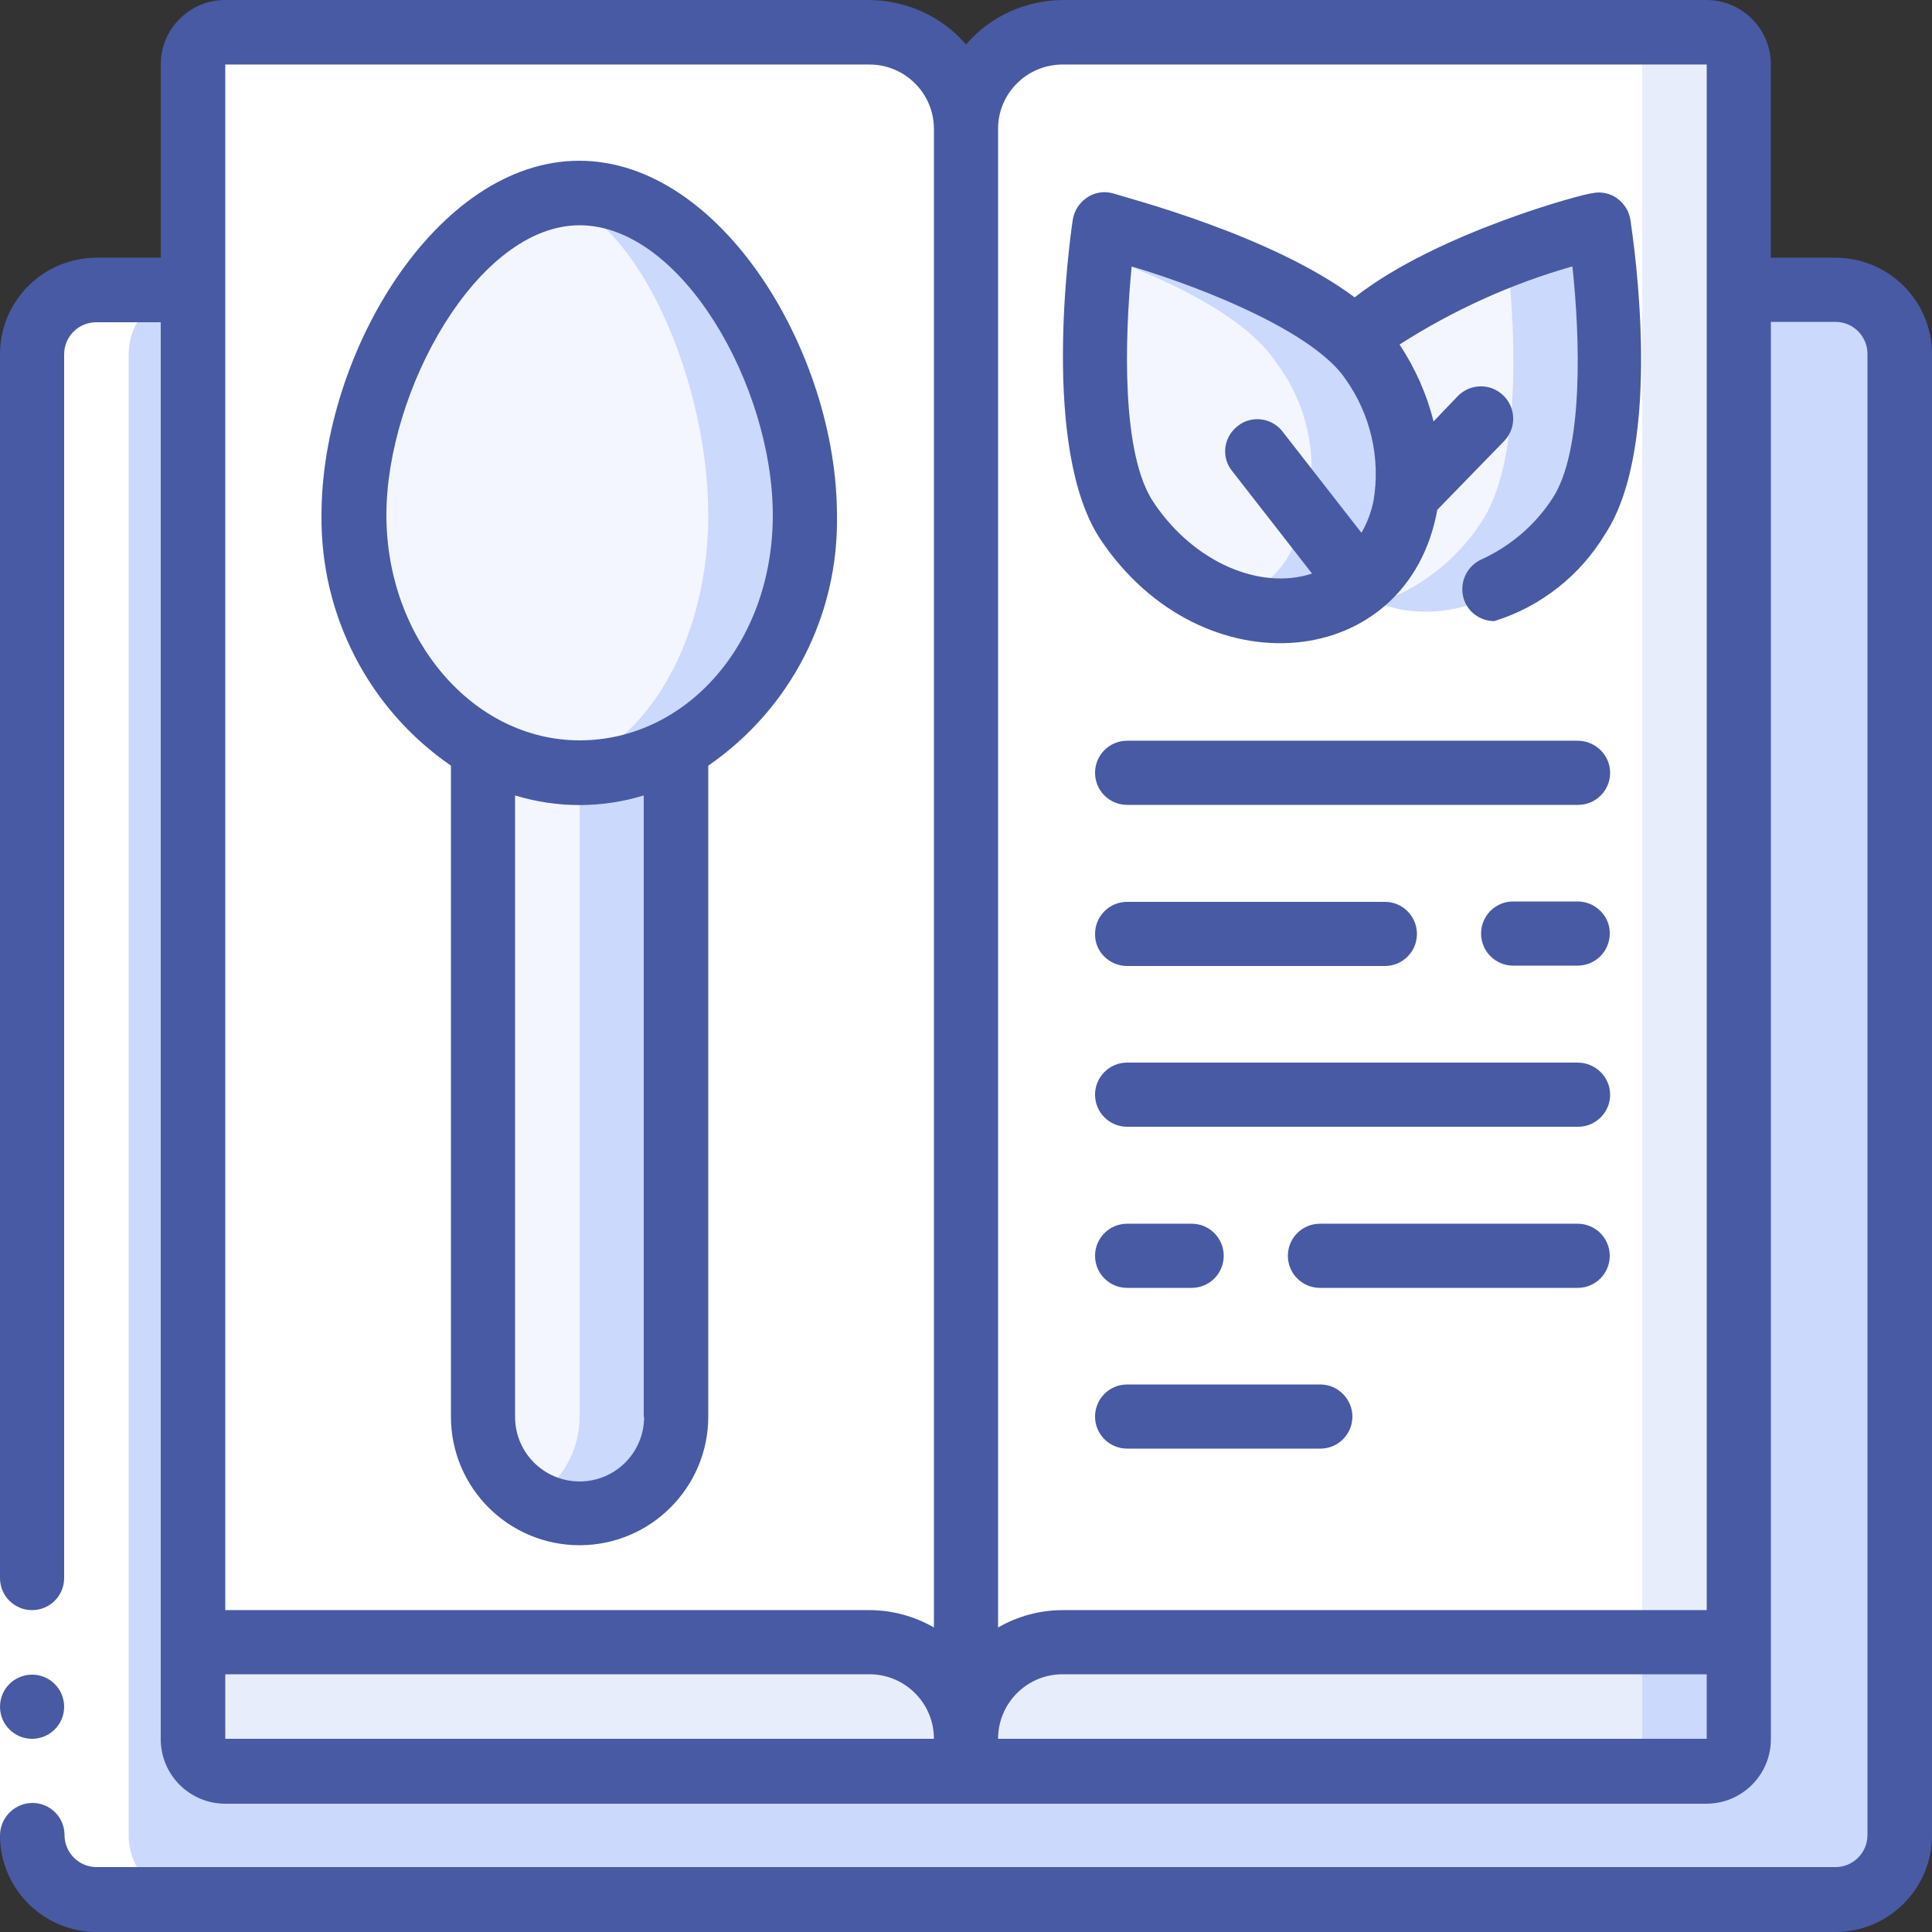 <?xml version="1.0" encoding="UTF-8"?> <!-- Generator: Adobe Illustrator 21.0.0, SVG Export Plug-In . SVG Version: 6.00 Build 0) --> <svg xmlns="http://www.w3.org/2000/svg" xmlns:xlink="http://www.w3.org/1999/xlink" id="Слой_1" x="0px" y="0px" viewBox="0 0 512 512" style="enable-background:new 0 0 512 512;" xml:space="preserve"><rect x="0" y="0" width="512" height="512" fill="#333333" stroke="none"/> <style type="text/css"> .st0{fill:#CAD9FC;} .st1{fill:#FFFFFF;} .st2{fill:#E8EDFC;} .st3{fill:#F3F6FF;} .st4{fill:#485AA3;} </style> <path id="Shape_1_" class="st0" d="M481.7,76.8c9.1,0.5,16.2,8,16.2,17.1v392.5c0,9.1-7.1,16.6-16.2,17.1H44.7 c-9.1-0.5-16.2-8-16.2-17.1V93.9c0-9.1,7.1-16.6,16.2-17.1H481.7z"></path> <path id="Shape_2_" class="st1" d="M452.3,8.5H281.6C267.5,8.5,256,20,256,34.1c0-14.1-11.5-25.6-25.6-25.6H59.7 c-2.3,0-4.4,0.9-6,2.5s-2.5,3.8-2.5,6v443.7c0,4.7,3.8,8.5,8.5,8.5h392.5c4.7,0,8.5-3.8,8.5-8.5V17.1C460.8,12.4,457,8.5,452.3,8.5z "></path> <path id="Shape_3_" class="st2" d="M460.8,17.1v418.1H281.6c-14.1,0-25.6,11.5-25.6,25.6V34.1c0-14.1,11.5-25.6,25.6-25.6h170.7 C457,8.5,460.8,12.4,460.8,17.1z"></path> <path id="Shape_4_" class="st1" d="M435.2,17.1v418.1H256V34.1c0-14.1,11.5-25.6,25.6-25.6h145.1C431.4,8.5,435.2,12.4,435.2,17.1z"></path> <path id="Shape_5_" class="st0" d="M418.1,138.5c-13.1,19.5-35.5,28.1-52.9,21.3c-0.5-0.1-1-0.3-1.5-0.5 c-18.4-6.8-29-36.4-10.7-63.7c10.5-15.7,42.7-27.7,61.3-33.2c2.4-0.7,5.1-0.3,7.2,1.1c2.1,1.4,3.5,3.7,3.7,6.2 C427.1,87.1,429,122.3,418.1,138.5L418.1,138.5z"></path> <path id="Shape_6_" class="st3" d="M392.5,138.5c-6.5,9.9-16.1,17.4-27.3,21.3c-0.5-0.1-1-0.3-1.5-0.5c-18.4-6.8-29-36.4-10.7-63.7 c8.1-12.1,28.9-21.8,46-28c0.3,0.7,0.5,1.4,0.6,2.1C401.5,87.1,403.4,122.3,392.5,138.5z"></path> <path id="Shape_7_" class="st0" d="M179.2,198.2v177.2c0,14.1-11.5,25.6-25.6,25.6S128,389.6,128,375.5V198.2H179.2z"></path> <path id="Shape_8_" class="st3" d="M153.6,198.2v177.2c0,9.2-4.9,17.6-12.8,22.2c-7.9-4.6-12.8-13-12.8-22.2V198.2H153.6z"></path> <path id="Shape_9_" class="st2" d="M256,460.8v8.5H59.7c-4.7,0-8.5-3.8-8.5-8.5v-25.6h179.2C244.5,435.2,256,446.7,256,460.8z"></path> <path id="Shape_10_" class="st0" d="M460.8,435.2v25.6c0,4.7-3.8,8.5-8.5,8.5H256v-8.5c0-14.1,11.5-25.6,25.6-25.6H460.8z"></path> <path id="Shape_11_" class="st2" d="M435.2,435.2v25.6c0,4.7-3.8,8.5-8.5,8.5H256v-8.5c0-14.1,11.5-25.6,25.6-25.6H435.2z"></path> <path id="Shape_12_" class="st0" d="M213.3,136.5c0,37.7-26.7,68.3-59.7,68.3s-59.7-30.5-59.7-68.3s26.7-85.3,59.7-85.3 S213.3,98.8,213.3,136.5z"></path> <path id="Shape_13_" class="st3" d="M187.7,136.5c0,37.7-21,68.3-46.9,68.3s-46.9-30.5-46.9-68.3s21-85.3,46.9-85.3 S187.7,98.8,187.7,136.5z"></path> <path id="Shape_14_" class="st0" d="M366.3,148.6c-17.1,23-51.2,14.8-67.7-10.1c-12.7-18.9-7.9-68.3-6.6-70.8 c1.6-4.2,6.1-6.4,10.3-5.2c17.1,5.1,50.4,17.1,61.3,33.2C375.3,111.1,376.4,132.1,366.3,148.6z"></path> <path id="Shape_15_" class="st3" d="M340.7,148.6c-3.6,5.2-8.8,9.1-14.8,11.3c-11.2-3.9-20.8-11.4-27.3-21.3 c-12.7-18.9-7.9-68.3-6.6-70.8c17.1,6.1,37.9,15.9,46,28C349.7,111.1,350.8,132.1,340.7,148.6z"></path> <path id="Shape_16_" class="st1" d="M25.6,503.5h25.6c-9.4,0-17.1-7.6-17.1-17.1V93.9c0-9.1,7.1-16.6,16.2-17.1H24.7 c-9.1,0.5-16.2,8-16.2,17.1v392.5C8.5,495.8,16.2,503.5,25.6,503.5z"></path> <path id="Shape_17_" class="st1" d="M76.8,17.1c0-4.7,3.8-8.5,8.5-8.5H59.7c-4.7,0-8.5,3.8-8.5,8.5v59.7h25.6V17.1z"></path> <path id="Rectangle-path" class="st1" d="M0,418.1h17.1v68.3H0V418.1z"></path> <circle id="Oval" class="st4" cx="8.5" cy="452.3" r="8.5"></circle> <path id="Shape_18_" class="st4" d="M486.4,68.3h-17.1V17.1c0-9.4-7.6-17.1-17.1-17.1H281.6c-9.8,0.1-19.2,4.3-25.6,11.8 C249.6,4.3,240.2,0.1,230.4,0H59.7c-9.4,0-17.1,7.6-17.1,17.1v51.2H25.6C11.5,68.3,0,79.7,0,93.9v324.3c0,4.7,3.8,8.5,8.5,8.5 s8.5-3.8,8.5-8.5V93.9c0-4.7,3.8-8.5,8.5-8.5h17.1v375.5c0,9.4,7.6,17.1,17.1,17.1h392.5c9.4,0,17.1-7.6,17.1-17.1V85.3h17.1 c4.7,0,8.5,3.8,8.5,8.5v392.5c0,4.7-3.8,8.5-8.5,8.5H25.6c-4.7,0-8.5-3.8-8.5-8.5s-3.8-8.5-8.5-8.5S0,481.7,0,486.4 C0,500.5,11.5,512,25.6,512h460.8c14.1,0,25.6-11.5,25.6-25.6V93.9C512,79.7,500.5,68.3,486.4,68.3z M281.6,17.1h170.7v409.6H281.6 c-6,0-11.9,1.6-17.1,4.6V34.1C264.5,24.7,272.2,17.1,281.6,17.1z M59.7,17.1h170.7c9.4,0,17.1,7.6,17.1,17.1v397.1 c-5.2-3-11.1-4.6-17.1-4.6H59.7V17.1z M59.7,443.7h170.7c9.4,0,17.1,7.6,17.1,17.1H59.7V443.7z M264.5,460.8 c0-9.4,7.6-17.1,17.1-17.1h170.7v17.1H264.5z"></path> <path id="Shape_19_" class="st4" d="M380.9,135.1l17.7-18.2c3.3-3.4,3.2-8.8-0.2-12.1c-3.4-3.3-8.8-3.2-12.1,0.2l-6.4,6.7 c-1.8-7.3-4.9-14.2-9-20.4c14.2-9.1,29.6-16.1,45.8-20.7c2,18.3,3.1,48.8-5.3,61.5c-4.6,7.1-11.2,12.7-18.9,16.2 c-3.6,1.7-5.6,5.6-4.8,9.6c0.8,3.9,4.3,6.7,8.3,6.7c12.3-3.8,22.8-12.1,29.4-23.1c15.5-23.6,7.6-76.8,6.7-83.1 c-0.3-2.3-1.6-4.4-3.5-5.8c-1.9-1.4-4.3-1.9-6.6-1.4c-1.8,0-41.1,10.4-63,27.6c-22-16.4-59.1-26-64.2-27.6c-2.3-0.6-4.8-0.2-6.8,1.2 s-3.3,3.4-3.7,5.8c-0.9,6.1-8.5,60.8,7.3,84.7C318.5,183.2,373.1,178.2,380.9,135.1L380.9,135.1z M299.9,70.6 c20.7,6.2,48.6,17.8,56.7,29.9c6.6,9.3,9.3,20.9,7.4,32.2c-0.6,3-1.7,5.9-3.2,8.5l-21.2-27.2c-3-3.4-8.1-3.9-11.6-1.1 c-3.6,2.8-4.4,7.8-1.8,11.5l21.5,27.6c-13.7,4.5-31.2-2.9-41.8-18.6C297,120.7,298.1,89.3,299.9,70.6L299.9,70.6z"></path> <path id="Shape_20_" class="st4" d="M418.1,196.3H298.7c-4.7,0-8.5,3.8-8.5,8.5c0,4.7,3.8,8.5,8.5,8.5h119.5c4.7,0,8.5-3.8,8.5-8.5 C426.7,200.1,422.8,196.3,418.1,196.3z"></path> <path id="Shape_21_" class="st4" d="M418.1,281.6H298.7c-4.7,0-8.5,3.8-8.5,8.5c0,4.7,3.8,8.5,8.5,8.5h119.5c4.7,0,8.5-3.8,8.5-8.5 C426.7,285.4,422.8,281.6,418.1,281.6z"></path> <path id="Shape_22_" class="st4" d="M349.9,366.9h-51.2c-4.7,0-8.5,3.8-8.5,8.5c0,4.7,3.8,8.5,8.5,8.5h51.2c4.7,0,8.5-3.8,8.5-8.5 C358.4,370.8,354.6,366.9,349.9,366.9z"></path> <path id="Shape_23_" class="st4" d="M418.1,238.9h-17.1c-4.7,0-8.5,3.8-8.5,8.5c0,4.7,3.8,8.5,8.5,8.5h17.1c4.7,0,8.5-3.8,8.5-8.5 C426.7,242.8,422.8,238.9,418.1,238.9z"></path> <path id="Shape_24_" class="st4" d="M298.7,256h68.3c4.7,0,8.5-3.8,8.5-8.5c0-4.7-3.8-8.5-8.5-8.5h-68.3c-4.7,0-8.5,3.8-8.5,8.5 C290.1,252.2,294,256,298.7,256z"></path> <path id="Shape_25_" class="st4" d="M298.7,341.3h17.1c4.7,0,8.5-3.8,8.5-8.5s-3.8-8.5-8.5-8.5h-17.1c-4.7,0-8.5,3.8-8.5,8.5 S294,341.3,298.7,341.3z"></path> <path id="Shape_26_" class="st4" d="M418.1,324.3h-68.3c-4.7,0-8.5,3.8-8.5,8.5s3.8,8.5,8.5,8.5h68.3c4.7,0,8.5-3.8,8.5-8.5 S422.8,324.3,418.1,324.3z"></path> <path id="Shape_27_" class="st4" d="M119.5,202.9v172.5c0,18.9,15.3,34.1,34.1,34.1s34.1-15.3,34.1-34.1V202.9 c21.8-15,34.6-39.9,34.1-66.4c0-42.7-30.5-93.9-68.3-93.9s-68.3,51.2-68.3,93.9C84.9,163,97.7,187.9,119.5,202.9z M170.7,375.5 c0,9.4-7.6,17.1-17.1,17.1c-9.4,0-17.1-7.6-17.1-17.1V210.8c11.1,3.4,23,3.4,34.1,0V375.5z M153.6,59.7c27.1,0,51.2,42.7,51.2,76.8 s-23,59.7-51.2,59.7s-51.2-26.8-51.2-59.7S126.5,59.7,153.6,59.7z"></path> </svg> 